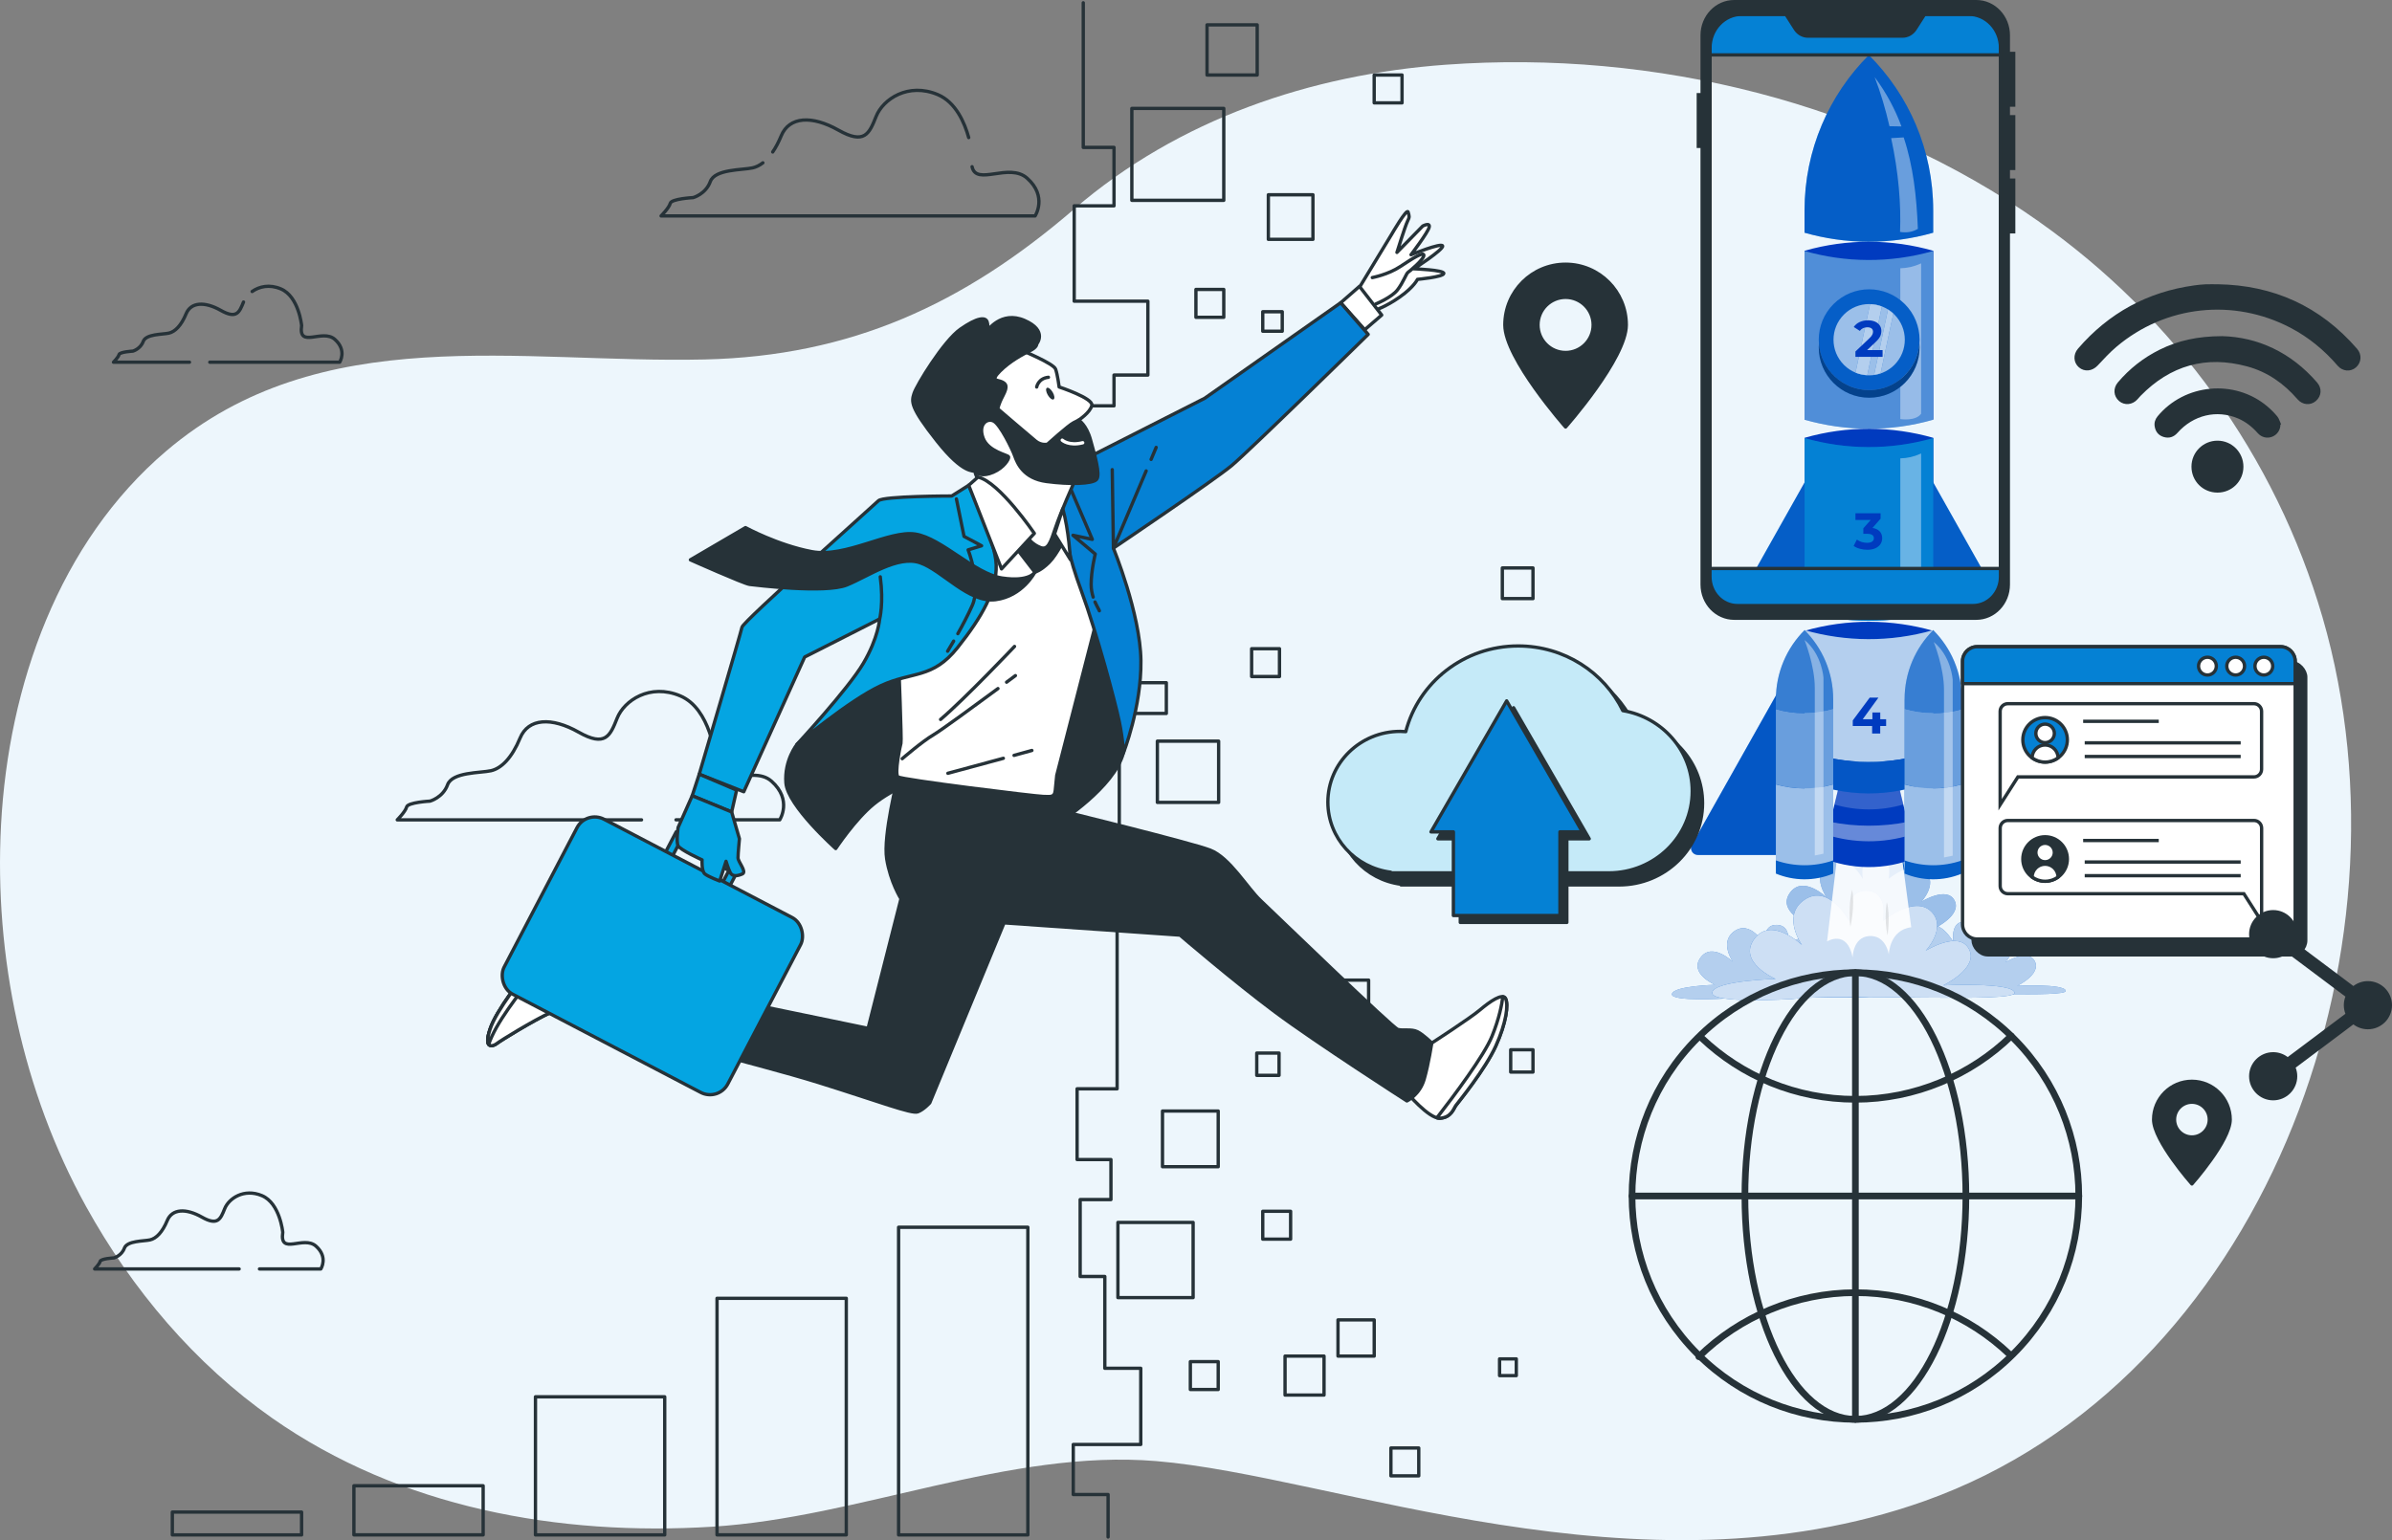 <svg xmlns="http://www.w3.org/2000/svg" id="Layer_2" data-name="Layer 2" viewBox="0 0 717.87 462.34"><rect x="0" y="0" width="717.87" height="462.34" fill="#808080" stroke="none"/><defs><style>      .cls-1, .cls-2, .cls-3, .cls-4, .cls-5, .cls-6, .cls-7, .cls-8, .cls-9, .cls-10, .cls-11, .cls-12, .cls-13, .cls-14, .cls-15, .cls-16 {        stroke-width: 0px;      }      .cls-1, .cls-17, .cls-18 {        fill: #263238;      }      .cls-19, .cls-6 {        opacity: .7;      }      .cls-2 {        fill: #04a5e2;        opacity: .5;      }      .cls-3 {        opacity: .8;      }      .cls-3, .cls-4, .cls-5, .cls-20, .cls-6, .cls-10, .cls-11, .cls-12, .cls-14 {        fill: #fff;      }      .cls-4 {        opacity: .6;      }      .cls-17, .cls-20, .cls-21, .cls-22, .cls-23, .cls-18, .cls-24, .cls-25, .cls-26 {        stroke: #263238;      }      .cls-17, .cls-21 {        stroke-miterlimit: 10;      }      .cls-5, .cls-27, .cls-16 {        opacity: .3;      }      .cls-20, .cls-22, .cls-23, .cls-18, .cls-24, .cls-25, .cls-28, .cls-26 {        stroke-linecap: round;        stroke-linejoin: round;      }      .cls-21, .cls-23, .cls-24, .cls-28 {        fill: none;      }      .cls-29, .cls-8, .cls-11 {        opacity: .2;      }      .cls-22 {        fill: #c5eaf8;      }      .cls-7 {        fill: #edf6fc;      }      .cls-24 {        stroke-width: 2px;      }      .cls-25 {        fill: #0581d4;      }      .cls-28 {        stroke: #fff;      }      .cls-8, .cls-13 {        fill: #003bbf;      }      .cls-26 {        fill: #04a5e2;      }      .cls-9 {        fill: #055ec7;      }      .cls-10 {        opacity: .4;      }      .cls-12 {        opacity: .9;      }      .cls-15 {        opacity: .1;      }      .cls-15, .cls-16 {        fill: #000;      }    </style></defs><g id="Background_Simple" data-name="Background Simple"><path class="cls-7" d="M612.04,66.61c-50.49-35.62-115.11-51.77-178.19-47.18-40.32,2.93-80.12,16.3-111.46,43.31-33.16,28.57-67.03,44.17-110.9,45.17-55.39,1.27-115.28-11.95-161.62,27.5C17.74,162.76,2.53,205.64.31,247.68c-2.09,39.44,6.5,80.13,25.51,114.49,13.84,25.01,32.7,47.29,55.83,63.52,38.56,27.06,86.26,35.48,132.11,32.63,44.16-2.75,89.01-23.36,133.25-19.7,53.63,4.44,144.74,42.48,230.51,12.01,100.94-35.87,148.96-163.83,119.51-265.27-14.09-48.55-44.62-90.26-85-118.74Z"></path><g><g><path class="cls-9" d="M551.5,254.18l-3.18,26.67s6.02-3.83,7.68,4.66c0,0,.06-6.03,4.88-6.49,5.17-.5,5.97,5.41,5.97,5.41,0,0,.19-7.41,6.74-8.28l-2.92-21.97h-19.17Z"></path><g><g><g><path class="cls-9" d="M518.03,299.74s-16.8,1.06-16.26-1.36,12.93-2.74,12.93-2.74c0,0-7.79-3.35-4.39-8.11,3.48-4.87,9.76,1.2,9.76,1.2,0,0-4.01-5.64.09-8.93,5.18-4.16,9.58,4.07,9.58,4.07,0,0-1.17-6.34,3.5-6.22,4.67.12,3.33,6.16,3.33,6.16,0,0,6.52-5.39,9.92-1.85,3.16,3.29-1.18,7.93-1.18,7.93,0,0,6.79-4.26,8.83-.32,2.02,3.91-5.27,7.38-5.27,7.38,0,0,14.11-.7,14.56,1.49.46,2.18-34.55.07-45.42,1.3Z"></path><path class="cls-6" d="M518.03,299.74s-16.8,1.06-16.26-1.36,12.93-2.74,12.93-2.74c0,0-7.79-3.35-4.39-8.11,3.48-4.87,9.76,1.2,9.76,1.2,0,0-4.01-5.64.09-8.93,5.18-4.16,9.58,4.07,9.58,4.07,0,0-1.17-6.34,3.5-6.22,4.67.12,3.33,6.16,3.33,6.16,0,0,6.52-5.39,9.92-1.85,3.16,3.29-1.18,7.93-1.18,7.93,0,0,6.79-4.26,8.83-.32,2.02,3.91-5.27,7.38-5.27,7.38,0,0,14.11-.7,14.56,1.49.46,2.18-34.55.07-45.42,1.3Z"></path></g><g><path class="cls-9" d="M574.56,298.73s-16.8,1.06-16.26-1.36c.54-2.42,12.93-2.74,12.93-2.74,0,0-7.79-3.35-4.39-8.11,3.48-4.87,9.76,1.2,9.76,1.2,0,0-4.01-5.64.09-8.93,5.18-4.16,9.58,4.07,9.58,4.07,0,0-1.17-6.34,3.5-6.22s3.33,6.16,3.33,6.16c0,0,6.52-5.39,9.92-1.85,3.16,3.29-1.18,7.93-1.18,7.93,0,0,6.79-4.26,8.83-.32,2.02,3.91-5.27,7.38-5.27,7.38,0,0,14.11-.7,14.56,1.49.46,2.18-34.55.07-45.42,1.3Z"></path><path class="cls-6" d="M574.56,298.73s-16.8,1.06-16.26-1.36c.54-2.42,12.93-2.74,12.93-2.74,0,0-7.79-3.35-4.39-8.11,3.48-4.87,9.76,1.2,9.76,1.2,0,0-4.01-5.64.09-8.93,5.18-4.16,9.58,4.07,9.58,4.07,0,0-1.17-6.34,3.5-6.22s3.33,6.16,3.33,6.16c0,0,6.52-5.39,9.92-1.85,3.16,3.29-1.18,7.93-1.18,7.93,0,0,6.79-4.26,8.83-.32,2.02,3.91-5.27,7.38-5.27,7.38,0,0,14.11-.7,14.56,1.49.46,2.18-34.55.07-45.42,1.3Z"></path></g><g><path class="cls-9" d="M542.12,277.18s-8.78-3.77-4.95-9.14c3.92-5.49,11.01,1.35,11.01,1.35,0,0-4.52-6.36.1-10.06,5.84-4.69,10.8,4.58,10.8,4.58,0,0-1.32-7.14,3.95-7.01,5.26.13,3.76,6.94,3.76,6.94,0,0,7.35-6.08,11.18-2.08,3.56,3.71-1.33,8.93-1.33,8.93,0,0,7.65-4.8,9.95-.36,2.28,4.41-5.94,8.32-5.94,8.32l-38.53-1.48Z"></path><path class="cls-4" d="M542.12,277.18s-8.78-3.77-4.95-9.14c3.92-5.49,11.01,1.35,11.01,1.35,0,0-4.52-6.36.1-10.06,5.84-4.69,10.8,4.58,10.8,4.58,0,0-1.32-7.14,3.95-7.01,5.26.13,3.76,6.94,3.76,6.94,0,0,7.35-6.08,11.18-2.08,3.56,3.71-1.33,8.93-1.33,8.93,0,0,7.65-4.8,9.95-.36,2.28,4.41-5.94,8.32-5.94,8.32l-38.53-1.48Z"></path></g><path class="cls-9" d="M537.79,299.91s-24.71,1.55-23.92-2c.8-3.56,19.02-4.03,19.02-4.03,0,0-11.46-4.93-6.46-11.93,5.12-7.16,14.37,1.76,14.37,1.76,0,0-5.9-8.3.13-13.13,7.62-6.12,14.1,5.98,14.1,5.98,0,0-1.72-9.32,5.15-9.15,6.87.18,4.9,9.06,4.9,9.06,0,0,9.6-7.93,14.6-2.72,4.65,4.85-1.74,11.66-1.74,11.66,0,0,9.99-6.27,12.99-.46,2.98,5.76-7.75,10.86-7.75,10.86,0,0,20.75-1.02,21.43,2.19.67,3.21-50.83.1-66.82,1.91Z"></path><path class="cls-3" d="M537.79,299.91s-24.71,1.55-23.92-2c.8-3.56,19.02-4.03,19.02-4.03,0,0-11.46-4.93-6.46-11.93,5.12-7.16,14.37,1.76,14.37,1.76,0,0-5.9-8.3.13-13.13,7.62-6.12,14.1,5.98,14.1,5.98,0,0-1.72-9.32,5.15-9.15,6.87.18,4.9,9.06,4.9,9.06,0,0,9.6-7.93,14.6-2.72,4.65,4.85-1.74,11.66-1.74,11.66,0,0,9.99-6.27,12.99-.46,2.98,5.76-7.75,10.86-7.75,10.86,0,0,20.75-1.02,21.43,2.19.67,3.21-50.83.1-66.82,1.91Z"></path></g><path class="cls-12" d="M551.5,256.01l-3.18,26.61s6.02-3.73,7.68,4.8c0,0,.06-6.03,4.88-6.41,5.17-.41,5.97,5.52,5.97,5.52,0,0,.19-7.41,6.74-8.16l-2.92-22.02-19.17-.33Z"></path><path class="cls-15" d="M555.85,267.11s-1.35,5.17-.52,11.11c0,0,1.46-6.42.52-11.11Z"></path><path class="cls-15" d="M566.26,270.83s-.9,4.73.21,10.02c0,0,.91-5.86-.21-10.02Z"></path></g></g><g><g><g><path class="cls-9" d="M541.56,63.17v6.69c12.32,3.51,25.66,3.71,38.62,0v-6.7c0-18.21-7.38-34.69-19.31-46.62-11.93,11.93-19.31,28.42-19.31,46.62Z"></path><g class="cls-27"><path class="cls-9" d="M541.56,63.17v6.69c12.32,3.51,25.66,3.71,38.62,0v-6.7c0-18.21-7.38-34.69-19.31-46.62-11.93,11.93-19.31,28.42-19.31,46.62Z"></path></g><path class="cls-9" d="M562.61,50.58v10.78h-2.49v-8.78h-2.16v-2h4.65Z"></path></g><g><g><path class="cls-13" d="M580.19,125.93v-50.65c-12.32-3.51-25.66-3.71-38.62,0v50.65c12.96-3.7,26.3-3.51,38.62,0Z"></path><path class="cls-9" d="M541.56,75.35v50.65c12.32,3.51,25.66,3.71,38.62,0v-50.65c-12.96,3.7-26.3,3.51-38.62,0Z"></path><path class="cls-5" d="M541.56,75.35v50.65c12.32,3.51,25.66,3.71,38.62,0v-50.65c-12.96,3.7-26.3,3.51-38.62,0Z"></path><path class="cls-10" d="M570.31,80.52v45.29s4.61.73,6.24-1.62v-45.14l-.28.13c-1.87.85-3.9,1.31-5.96,1.35h0Z"></path><g><circle class="cls-9" cx="560.96" cy="101.98" r="15.13" transform="translate(92.19 426.53) rotate(-45)"></circle><g><path class="cls-9" d="M560.96,117.11c-7.97,0-14.48-6.17-15.07-13.99-.03.38-.06.76-.06,1.14,0,8.35,6.77,15.13,15.13,15.13s15.13-6.77,15.13-15.13c0-.39-.03-.76-.06-1.14-.59,7.82-7.1,13.99-15.07,13.99Z"></path><path class="cls-16" d="M560.96,117.11c-7.97,0-14.48-6.17-15.07-13.99-.03.38-.06.76-.06,1.14,0,8.35,6.77,15.13,15.13,15.13s15.13-6.77,15.13-15.13c0-.39-.03-.76-.06-1.14-.59,7.82-7.1,13.99-15.07,13.99Z"></path></g><circle class="cls-4" cx="560.96" cy="101.98" r="10.7" transform="translate(92.19 426.53) rotate(-45)"></circle><g><g><path class="cls-9" d="M560.4,112.62l4.38-20.6c-1.11-.43-2.3-.68-3.55-.71l-4.37,20.55c1.1.46,2.3.7,3.54.76Z"></path><path class="cls-9" d="M564.39,112.07l3.81-17.92c-.49-.45-1.02-.86-1.59-1.22l-4.17,19.6c.67-.09,1.32-.25,1.95-.46Z"></path></g><g class="cls-19"><path class="cls-14" d="M560.4,112.62l4.38-20.6c-1.11-.43-2.3-.68-3.55-.71l-4.37,20.55c1.1.46,2.3.7,3.54.76Z"></path><path class="cls-14" d="M564.39,112.07l3.81-17.92c-.49-.45-1.02-.86-1.59-1.22l-4.17,19.6c.67-.09,1.32-.25,1.95-.46Z"></path></g></g></g></g><path class="cls-13" d="M564.99,105.1v2.03h-8.15v-1.62l4.16-3.93c.44-.42.74-.78.89-1.09.15-.3.23-.6.23-.9,0-.43-.15-.76-.44-.99-.29-.23-.72-.35-1.29-.35-.47,0-.9.09-1.28.27-.38.18-.7.45-.95.81l-1.82-1.17c.42-.63,1-1.12,1.74-1.47.74-.35,1.59-.53,2.54-.53.8,0,1.5.13,2.1.39.6.26,1.07.63,1.4,1.11.33.48.5,1.04.5,1.69,0,.58-.12,1.13-.37,1.65-.25.51-.72,1.1-1.43,1.76l-2.48,2.34h4.64Z"></path></g><g><g><path class="cls-13" d="M580.19,182.08v-50.65c-12.32-3.51-25.66-3.71-38.62,0v50.65c12.96-3.7,26.3-3.51,38.62,0Z"></path><path class="cls-9" d="M576.32,137.94h-30.88l-23.28,41.38c-.57,1.01.16,2.25,1.31,2.25h74.83c1.15,0,1.88-1.24,1.31-2.25l-23.28-41.38Z"></path><path class="cls-9" d="M580.19,131.51c-12.96,3.7-26.3,3.51-38.62,0v52.16c12.32,3.51,25.66,3.71,38.62,0v-52.16h0Z"></path><path class="cls-2" d="M580.19,131.51c-12.96,3.7-26.3,3.51-38.62,0v52.16c12.32,3.51,25.66,3.71,38.62,0v-52.16h0Z"></path><path class="cls-10" d="M570.31,137.59v45.29s4.61.73,6.24-1.62v-45.14l-.28.13c-1.87.85-3.9,1.31-5.96,1.35h0Z"></path></g><path class="cls-13" d="M564.12,159.52c.5.55.75,1.23.75,2.04,0,.63-.16,1.2-.49,1.73s-.83.95-1.5,1.27c-.67.32-1.5.48-2.47.48-.76,0-1.51-.1-2.24-.3-.73-.2-1.36-.49-1.87-.85l.97-1.91c.41.31.89.55,1.42.72.54.17,1.09.25,1.66.25.63,0,1.12-.12,1.48-.36.36-.24.54-.58.54-1.02,0-.88-.67-1.32-2.02-1.32h-1.14v-1.65l2.22-2.51h-4.59v-2h7.55v1.62l-2.43,2.77c.94.15,1.67.51,2.17,1.05Z"></path></g><g><g><g><path class="cls-9" d="M541.56,196.84h-1.87l-31.93,56.75c-.78,1.38.22,3.08,1.8,3.08h32v-59.84Z"></path><path class="cls-9" d="M613.99,253.59l-31.93-56.75h-1.87v59.84h32c1.58,0,2.58-1.7,1.8-3.08Z"></path></g><g class="cls-29"><path class="cls-13" d="M541.56,196.84h-1.87l-31.93,56.75c-.78,1.38.22,3.08,1.8,3.08h32v-59.84Z"></path><path class="cls-13" d="M613.99,253.59l-31.93-56.75h-1.87v59.84h32c1.58,0,2.58-1.7,1.8-3.08Z"></path></g><path class="cls-13" d="M580.19,231.22v-41.85c-12.32-3.51-25.66-3.71-38.62,0v41.85c12.96-3.7,26.3-3.51,38.62,0Z"></path><g><path class="cls-13" d="M575.09,257.46l-5.07-20.82h-18.29l-5.07,20.82c8.78,3.64,18.96,3.93,28.44,0Z"></path><path class="cls-11" d="M551.73,236.63s-.76,3.13-1.19,4.88c6.58,1.91,13.73,2.02,20.66,0l-1.19-4.88h-18.29Z"></path><path class="cls-10" d="M549.27,246.74c-.32,1.32-.65,2.65-.95,3.91,7.97,2.47,16.7,2.61,25.12,0l-.95-3.91c-7.81,1.54-15.67,1.49-23.21,0Z"></path></g><path class="cls-9" d="M580.19,189.17c-12.96,3.7-26.3,3.51-38.62,0v36.3c12.15,4.2,25.69,4.48,38.62,0v-36.3h0Z"></path><path class="cls-6" d="M580.19,189.17c-12.96,3.7-26.3,3.51-38.62,0v36.3c12.15,4.2,25.69,4.48,38.62,0v-36.3h0Z"></path><path class="cls-9" d="M541.56,225.46h0v8.87c11.93,4.94,25.75,5.33,38.62,0v-8.86c-12.93,4.48-26.48,4.2-38.62,0Z"></path><path class="cls-8" d="M541.56,225.46h0v8.87c11.93,4.94,25.75,5.33,38.62,0v-8.86c-12.93,4.48-26.48,4.2-38.62,0Z"></path><g><path class="cls-9" d="M532.96,209.93v2.98c5.49,1.57,11.43,1.65,17.21,0v-2.98c0-8.11-3.29-15.45-8.6-20.77-5.32,5.32-8.6,12.66-8.6,20.77Z"></path><path class="cls-11" d="M532.96,209.93v2.98c5.49,1.57,11.43,1.65,17.21,0v-2.98c0-8.11-3.29-15.45-8.6-20.77-5.32,5.32-8.6,12.66-8.6,20.77Z"></path><path class="cls-9" d="M532.96,212.91v22.56c5.49,1.57,11.43,1.65,17.21,0v-22.56c-5.78,1.65-11.72,1.56-17.21,0Z"></path><path class="cls-10" d="M532.96,212.91v22.56c5.49,1.57,11.43,1.65,17.21,0v-22.56c-5.78,1.65-11.72,1.56-17.21,0Z"></path><path class="cls-9" d="M550.17,235.48c-5.78,1.65-11.72,1.56-17.21,0v23.23c5.49,1.57,11.43,1.65,17.21,0v-23.23h0Z"></path><path class="cls-4" d="M550.17,235.48c-5.78,1.65-11.72,1.56-17.21,0v23.23c5.49,1.57,11.43,1.65,17.21,0v-23.23h0Z"></path><path class="cls-9" d="M532.96,258.3h0v3.95c5.32,2.2,11.47,2.38,17.21,0v-3.95c-5.76,1.99-11.79,1.87-17.21,0Z"></path></g><path class="cls-10" d="M541.56,192.13s3.08,7.65,3.08,14.31v50.37l2.61-.53v-52.81s-.4-6.99-5.69-11.34Z"></path><g><path class="cls-9" d="M571.58,209.93v2.98c5.49,1.57,11.43,1.65,17.21,0v-2.98c0-8.11-3.29-15.45-8.6-20.77-5.32,5.32-8.6,12.66-8.6,20.77Z"></path><path class="cls-11" d="M571.58,209.93v2.98c5.49,1.57,11.43,1.65,17.21,0v-2.98c0-8.11-3.29-15.45-8.6-20.77-5.32,5.32-8.6,12.66-8.6,20.77Z"></path><path class="cls-9" d="M571.58,212.91v22.56c5.49,1.57,11.43,1.65,17.21,0v-22.56c-5.78,1.65-11.72,1.56-17.21,0Z"></path><path class="cls-10" d="M571.58,212.91v22.56c5.49,1.57,11.43,1.65,17.21,0v-22.56c-5.78,1.65-11.72,1.56-17.21,0Z"></path><path class="cls-9" d="M588.79,235.48c-5.78,1.65-11.72,1.56-17.21,0v23.23c5.49,1.57,11.43,1.65,17.21,0v-23.23h0Z"></path><path class="cls-4" d="M588.79,235.48c-5.78,1.65-11.72,1.56-17.21,0v23.23c5.49,1.57,11.43,1.65,17.21,0v-23.23h0Z"></path><path class="cls-9" d="M571.58,258.3h0v3.95c5.32,2.2,11.47,2.38,17.21,0v-3.95c-5.76,1.99-11.79,1.87-17.21,0Z"></path></g><path class="cls-10" d="M580.34,192.73s3.08,7.65,3.08,14.31v50.37l2.61-.53v-52.81s-.4-6.99-5.69-11.34Z"></path></g><path class="cls-13" d="M566.04,217.95h-1.76v2.26h-2.43v-2.26h-5.81v-1.68l5.08-6.84h2.62l-4.71,6.48h2.9v-2.02h2.36v2.02h1.76v2.03Z"></path></g></g><path class="cls-10" d="M571.32,41.25c2.85,8.55,3.87,17.67,4.26,27.45q-2.35,1.42-5.35.92c.33-8.12-.43-17.83-2.67-28.15l3.76-.22Z"></path><path class="cls-10" d="M567.05,37.88c-1.17-5.09-2.65-10.1-4.44-14.73,3.55,4.75,6.14,9.67,8.04,14.8l-3.6-.06Z"></path></g></g></g><g id="Chart"><g><rect class="cls-23" x="269.68" y="368.42" width="38.79" height="92.36"></rect><rect class="cls-23" x="215.19" y="389.75" width="38.79" height="71.02"></rect><rect class="cls-23" x="160.7" y="419.32" width="38.79" height="41.46"></rect><rect class="cls-23" x="106.21" y="446.03" width="38.79" height="14.74"></rect><rect class="cls-23" x="51.72" y="453.93" width="38.79" height="6.85"></rect></g></g><g id="Chat"><g><rect class="cls-18" x="592.16" y="198.89" width="99.82" height="87.75" rx="4.37" ry="4.37"></rect><path class="cls-20" d="M593.36,194.14h91.08c2.41,0,4.37,1.96,4.37,4.37v79.01c0,2.41-1.96,4.37-4.37,4.37h-91.08c-2.41,0-4.37-1.96-4.37-4.37v-79.01c0-2.41,1.96-4.37,4.37-4.37Z"></path><path class="cls-25" d="M688.81,205.23v-6.72c0-2.41-1.96-4.37-4.37-4.37h-91.08c-2.41,0-4.37,1.96-4.37,4.37v6.72h99.82Z"></path><g><circle class="cls-20" cx="662.48" cy="199.97" r="2.67"></circle><path class="cls-20" d="M673.62,199.97c0-1.48-1.2-2.67-2.67-2.67s-2.67,1.2-2.67,2.67,1.2,2.67,2.67,2.67,2.67-1.2,2.67-2.67Z"></path><circle class="cls-20" cx="679.41" cy="199.97" r="2.67"></circle></g><path class="cls-21" d="M676.45,211.25h-73.89c-1.26,0-2.29,1.02-2.29,2.29v28.04l5.33-8.35h70.84c1.26,0,2.29-1.02,2.29-2.29v-17.4c0-1.26-1.02-2.29-2.29-2.29Z"></path><path class="cls-21" d="M602.56,246.31h73.89c1.26,0,2.29,1.02,2.29,2.29v28.04l-5.33-8.35h-70.84c-1.26,0-2.29-1.02-2.29-2.29v-17.4c0-1.26,1.02-2.29,2.29-2.29Z"></path><g><g><circle class="cls-25" cx="613.76" cy="222.1" r="6.68"></circle><circle class="cls-20" cx="613.76" cy="220.16" r="2.78"></circle><path class="cls-20" d="M613.76,228.78c1.46,0,2.8-.47,3.9-1.27-.03-2.13-1.76-3.86-3.9-3.86s-3.88,1.72-3.9,3.86c1.1.79,2.44,1.27,3.9,1.27Z"></path></g><g><line class="cls-21" x1="625.18" y1="216.54" x2="647.87" y2="216.54"></line><line class="cls-21" x1="625.65" y1="223" x2="672.46" y2="223"></line><line class="cls-21" x1="625.65" y1="227.1" x2="672.46" y2="227.1"></line></g></g><g><g><circle class="cls-18" cx="613.76" cy="257.88" r="6.68"></circle><circle class="cls-20" cx="613.76" cy="255.93" r="2.78"></circle><path class="cls-20" d="M613.76,264.56c1.46,0,2.8-.47,3.9-1.27-.03-2.13-1.76-3.86-3.9-3.86s-3.88,1.72-3.9,3.86c1.1.79,2.44,1.27,3.9,1.27Z"></path></g><g><line class="cls-21" x1="625.18" y1="252.32" x2="647.87" y2="252.32"></line><line class="cls-21" x1="625.65" y1="258.78" x2="672.46" y2="258.78"></line><line class="cls-21" x1="625.65" y1="262.88" x2="672.46" y2="262.88"></line></g></g></g></g><g id="Wifi"><g><path class="cls-1" d="M665.52,85.33c16.8.26,30.83,6.63,41.87,19.38,1.51,1.74,1.32,4.16-.36,5.6-1.6,1.38-3.99,1.2-5.46-.51-4.01-4.66-8.67-8.52-14.12-11.38-17.1-8.97-37.55-6.77-52.28,5.69-2.03,1.72-3.84,3.71-5.67,5.65-1.59,1.68-3.92,1.95-5.6.51-1.65-1.43-1.78-3.85-.27-5.6,9.25-10.73,20.9-17.07,34.93-19,1.1-.15,2.21-.27,3.32-.32,1.21-.05,2.43-.01,3.65-.01Z"></path><path class="cls-1" d="M666.91,100.91c10.62.28,20.61,4.81,28.46,13.89,1.55,1.79,1.37,4.1-.35,5.58-1.64,1.41-4.01,1.22-5.52-.53-4.1-4.75-9.07-8.23-15.13-9.86-12.35-3.33-23.02-.29-31.96,8.85-.33.34-.64.7-.96,1.06-1.48,1.66-3.86,1.88-5.47.51-1.7-1.45-1.88-3.84-.39-5.6,3.5-4.13,7.67-7.41,12.52-9.82,5.5-2.73,11.32-4.05,18.8-4.08Z"></path><path class="cls-1" d="M684.38,127.48c0,1.62-.98,3.05-2.48,3.63-1.51.59-3.19.2-4.33-1.09-1.67-1.89-3.6-3.42-5.93-4.41-6.38-2.7-13.41-1.02-18.15,4.33-1.12,1.27-2.53,1.73-4.15,1.24-1.56-.47-2.46-1.6-2.7-3.21-.17-1.13.17-2.14.9-3.02,8.12-9.79,23.06-11.18,32.83-3.02,1.11.93,2.15,1.97,3.07,3.08.54.66.77,1.56,1.14,2.36-.07.03-.14.06-.2.09Z"></path><path class="cls-1" d="M665.5,147.88c-4.36,0-7.82-3.45-7.81-7.81,0-4.28,3.48-7.77,7.78-7.78,4.32-.02,7.82,3.49,7.81,7.83-.01,4.31-3.46,7.76-7.77,7.76Z"></path></g></g><g id="Internet"><g><circle class="cls-24" cx="556.83" cy="359.04" r="67.04" transform="translate(-90.79 498.9) rotate(-45)"></circle><ellipse class="cls-24" cx="556.83" cy="359.04" rx="33.16" ry="67.04"></ellipse><path class="cls-24" d="M510.7,311.62c12.02,11.4,28.26,18.39,46.13,18.39s34.69-7.24,46.77-19.01"></path><path class="cls-24" d="M603.16,406.64c-12.04-11.51-28.35-18.58-46.32-18.58s-34.9,7.34-47,19.23"></path><line class="cls-24" x1="489.79" y1="359.04" x2="623.88" y2="359.04"></line><line class="cls-24" x1="556.83" y1="292" x2="556.83" y2="426.08"></line></g></g><g id="Share"><path class="cls-1" d="M710.64,294.53c-1.64,0-3.15.55-4.36,1.47l-17.32-12.99c.31-.8.48-1.67.48-2.58,0-3.99-3.24-7.23-7.23-7.23s-7.23,3.24-7.23,7.23,3.24,7.23,7.23,7.23c1.64,0,3.15-.55,4.36-1.47l17.32,12.99c-.31.8-.48,1.67-.48,2.58s.17,1.78.48,2.58l-17.32,12.99c-1.21-.92-2.72-1.47-4.36-1.47-3.99,0-7.23,3.24-7.23,7.23s3.24,7.23,7.23,7.23,7.23-3.24,7.23-7.23c0-.91-.18-1.78-.48-2.58l17.32-12.99c1.21.92,2.72,1.47,4.36,1.47,3.99,0,7.23-3.24,7.23-7.23s-3.24-7.23-7.23-7.23Z"></path></g><g id="Ubication"><path class="cls-18" d="M469.85,79.32c-10.06,0-18.22,8.16-18.22,18.22s18.22,30.64,18.22,30.64c0,0,18.22-20.58,18.22-30.64s-8.16-18.22-18.22-18.22ZM469.85,105.82c-4.57,0-8.28-3.71-8.28-8.28s3.71-8.28,8.28-8.28,8.28,3.71,8.28,8.28-3.71,8.28-8.28,8.28Z"></path><path class="cls-18" d="M657.82,324.61c-6.34,0-11.49,5.14-11.49,11.49s11.49,19.32,11.49,19.32c0,0,11.49-12.98,11.49-19.32s-5.14-11.49-11.49-11.49ZM657.82,341.32c-2.88,0-5.22-2.34-5.22-5.22s2.34-5.22,5.22-5.22,5.22,2.34,5.22,5.22-2.34,5.22-5.22,5.22Z"></path></g><g id="Device"><g><path class="cls-21" d="M600.38,12.94v160.2c0,4.78-3.69,8.66-8.25,8.66h-70.7c-4.55,0-8.25-3.88-8.25-8.66V12.94c0-4.79,3.69-8.66,8.25-8.66h70.7c4.55,0,8.25,3.87,8.25,8.66Z"></path><path class="cls-25" d="M600.38,16.48v-3.54c0-4.79-3.69-8.66-8.25-8.66h-70.7c-4.55,0-8.25,3.87-8.25,8.66v3.54h87.19Z"></path><path class="cls-17" d="M602.72,10.59v5.45h1.61v15.5h-1.61v3.52h1.61v15.5h-1.61v3.52h1.61v15.5h-1.61v105.91c0,5.57-4.3,10.09-9.61,10.09h-72.66c-5.31,0-9.61-4.52-9.61-10.09V43.93h-1.15v-15.5h1.15V10.59c0-5.57,4.3-10.09,9.61-10.09h72.66c5.31,0,9.61,4.52,9.61,10.09ZM577.6,4.28l-2.84,4.43c-.85,1.33-2.28,2.13-3.8,2.13h-28.35c-1.53,0-2.95-.8-3.8-2.13l-2.84-4.43h-13.17c-5.31,0-9.61,4.52-9.61,10.09v157.34c0,5.57,4.3,10.09,9.61,10.09h67.97c5.31,0,9.61-4.52,9.61-10.09V14.37c0-5.57-4.3-10.09-9.61-10.09h-13.17Z"></path><path class="cls-25" d="M513.18,170.66v2.48c0,4.78,3.69,8.66,8.25,8.66h70.7c4.55,0,8.25-3.88,8.25-8.66v-2.48h-87.19Z"></path></g></g><g id="Cloud_2" data-name="Cloud 2"><g><path class="cls-18" d="M490.13,216.93c-5.6-11.47-17.55-19.4-31.41-19.4-16.27,0-29.93,10.94-33.73,25.72-.56-.04-1.12-.08-1.68-.08-11.98,0-21.7,9.51-21.7,21.24,0,10.79,8.22,19.67,18.86,21.04v.2h65.43c13.84,0,25.06-10.98,25.06-24.53,0-12.14-9.01-22.21-20.83-24.18Z"></path><path class="cls-22" d="M487.03,213.32c-5.6-11.47-17.55-19.4-31.41-19.4-16.27,0-29.93,10.94-33.73,25.72-.56-.04-1.12-.08-1.68-.08-11.98,0-21.7,9.51-21.7,21.24,0,10.79,8.22,19.67,18.86,21.04v.2h65.43c13.84,0,25.06-10.98,25.06-24.53,0-12.14-9.01-22.21-20.83-24.18Z"></path><polygon class="cls-18" points="476.94 251.8 454.24 212.47 431.53 251.8 438.25 251.8 438.25 276.91 470.23 276.91 470.23 251.8 476.94 251.8"></polygon><polygon class="cls-25" points="474.88 249.73 452.17 210.4 429.46 249.73 436.18 249.73 436.18 274.84 468.16 274.84 468.16 249.73 474.88 249.73"></polygon></g></g><g id="Clouds_1" data-name="Clouds 1"><g><g><path class="cls-23" d="M228.95,48.88c-1.01.78-2.05,1.28-3.08,1.51-3.09.69-11.33.34-12.7,4.12-1.37,3.78-5.15,4.81-5.15,4.81,0,0-6.52.34-6.87,1.72-.34,1.37-2.75,3.78-2.75,3.78h112.25s3.78-5.84-2.4-11.33c-5.41-4.81-15.28,2.48-16.52-3.44"></path><path class="cls-23" d="M290.72,41.3c-1.25-4.51-3.89-10.61-9.24-12.88-8.93-3.78-16.48,1.37-18.54,6.52-2.06,5.15-3.43,8.58-11.33,4.12-7.9-4.46-14.76-4.12-17.16,1.72-.78,1.9-1.64,3.51-2.55,4.84"></path></g><path class="cls-23" d="M62.96,108.73h38.98s2.28-3.53-1.45-6.85c-3.74-3.32-11,2.91-9.97-4.15,0,0-.83-8.72-6.23-11-3.42-1.45-6.5-.73-8.62.78"></path><path class="cls-23" d="M73.08,90.67c-1.25,3.11-2.08,5.19-6.85,2.49-4.78-2.7-8.93-2.49-10.38,1.04-1.45,3.53-3.32,5.4-5.19,5.81-1.87.42-6.85.21-7.68,2.49-.83,2.28-3.11,2.91-3.11,2.91,0,0-3.94.21-4.15,1.04-.21.83-1.66,2.28-1.66,2.28h22.8"></path><path class="cls-23" d="M77.87,380.94h18.41s2.28-3.53-1.45-6.85c-3.74-3.32-11,2.91-9.97-4.15,0,0-.83-8.72-6.23-11-5.4-2.28-9.97.83-11.21,3.94-1.25,3.11-2.08,5.19-6.85,2.49-4.78-2.7-8.93-2.49-10.38,1.04-1.45,3.53-3.32,5.4-5.19,5.81-1.87.42-6.85.21-7.68,2.49-.83,2.28-3.11,2.91-3.11,2.91,0,0-3.95.21-4.15,1.04-.21.83-1.66,2.28-1.66,2.28h43.37"></path><path class="cls-23" d="M202.88,246.11h31.13s3.86-5.97-2.46-11.58c-6.32-5.62-18.6,4.91-16.85-7.02,0,0-1.4-14.74-10.53-18.6-9.13-3.86-16.85,1.4-18.95,6.67s-3.51,8.78-11.58,4.21c-8.07-4.56-15.09-4.21-17.55,1.76-2.46,5.97-5.62,9.13-8.78,9.83-3.16.7-11.58.35-12.99,4.21-1.4,3.86-5.27,4.91-5.27,4.91,0,0-6.67.35-7.02,1.76-.35,1.4-2.81,3.86-2.81,3.86h73.31"></path></g></g><g id="Squares"><g><g><rect class="cls-23" x="339.68" y="32.55" width="27.59" height="27.59"></rect><rect class="cls-23" x="380.65" y="58.47" width="13.38" height="13.38"></rect><rect class="cls-23" x="358.91" y="86.89" width="8.36" height="8.36"></rect><rect class="cls-23" x="378.97" y="93.58" width="5.85" height="5.85"></rect><rect class="cls-23" x="377.17" y="316.13" width="6.69" height="6.69"></rect><rect class="cls-23" x="450.87" y="170.5" width="9.2" height="9.2"></rect><rect class="cls-23" x="375.63" y="194.74" width="8.36" height="8.36"></rect><rect class="cls-23" x="347.34" y="222.49" width="18.39" height="18.39"></rect><rect class="cls-23" x="403.22" y="294.23" width="7.52" height="7.52"></rect><rect class="cls-23" x="335.5" y="366.97" width="22.57" height="22.57"></rect><rect class="cls-23" x="385.66" y="407.1" width="11.7" height="11.7"></rect><rect class="cls-23" x="348.88" y="333.53" width="16.72" height="16.72"></rect><rect class="cls-23" x="378.97" y="363.63" width="8.36" height="8.36"></rect><rect class="cls-23" x="357.24" y="408.77" width="8.36" height="8.36"></rect><rect class="cls-23" x="401.55" y="396.23" width="10.87" height="10.87"></rect><rect class="cls-23" x="450.04" y="407.94" width="5.02" height="5.02"></rect><rect class="cls-23" x="417.43" y="434.69" width="8.36" height="8.36"></rect><rect class="cls-23" x="453.38" y="315.14" width="6.69" height="6.69"></rect><rect class="cls-23" x="412.41" y="22.52" width="8.36" height="8.36"></rect><rect class="cls-23" x="362.25" y="7.47" width="15.05" height="15.05"></rect></g><polyline class="cls-23" points="325.1 .84 325.1 44.25 334.33 44.25 334.33 61.79 322.38 61.79 322.38 90.42 344.49 90.42 344.49 112.59 334.33 112.59 334.33 121.83 323.7 121.83 323.7 204.95 350.03 204.95 350.03 214.18 335.91 214.18 335.91 252.05 324.17 252.05 324.17 267.75 335.26 267.75 335.26 326.86 323.25 326.86 323.25 348.1 333.41 348.1 333.41 360.11 324.17 360.11 324.17 383.2 331.57 383.2 331.57 410.76 342.36 410.76 342.36 433.63 322.1 433.63 322.1 448.66 332.55 448.66 332.55 461.4"></polyline></g></g><g id="Character"><g><g><path class="cls-20" d="M186.14,294.99s-5.42-3.16-6.55-4.29-10.39-11.74-12.65-11.07c-2.26.68-5.19,5.65-7.68,9.94-2.48,4.29-10.16,13.33-12.2,19.42-2.03,6.1.9,5.19,2.03,4.29s11.07-7,16.04-9.26,7.23-2.94,7.23-2.94l8.81,3.84,4.97-9.94Z"></path><path class="cls-20" d="M176.87,287.77c-3.25-3.47-8.33-8.62-9.93-8.14-2.26.68-5.19,5.65-7.68,9.94-2.48,4.29-10.16,13.33-12.2,19.42-2.03,6.1.9,5.19,2.03,4.29,1.13-.9,11.07-7,16.04-9.26,2.12-.96,3.74-1.64,4.91-2.09l-4.23-4.23s6.28-6.88,11.06-9.93Z"></path><path class="cls-20" d="M169.71,280.92c-.12-.09-.24-.18-.35-.26-.02-.02-.05-.04-.07-.05-.18-.13-.35-.24-.52-.35-.05-.03-.09-.06-.14-.08-.13-.08-.25-.15-.38-.21-.04-.02-.08-.04-.12-.06-.15-.07-.29-.14-.42-.18-.03,0-.05-.01-.08-.02-.11-.03-.21-.06-.3-.07-.03,0-.06,0-.09-.01-.11,0-.21,0-.3.02-2.26.68-5.19,5.65-7.68,9.94-2.48,4.29-10.16,13.33-12.2,19.42-.87,2.62-.83,3.95-.4,4.54,1.96-6.14,8.94-15.17,14.86-22.38,4.3-5.24,6.83-8.47,8.18-10.24Z"></path></g><g><path class="cls-20" d="M429.71,313.11s11.52-7.45,14.45-9.94c2.94-2.48,6.78-5.19,7.68-3.39.9,1.81.23,7.23-2.94,14.23-3.16,7-11.29,16.94-11.97,17.84-.68.9-1.36,3.61-4.74,3.84-3.39.23-10.16-7.91-10.16-7.91l7.68-14.68Z"></path><path class="cls-20" d="M432.19,335.69c3.39-.23,4.07-2.94,4.74-3.84s8.81-10.84,11.97-17.84c3.16-7,3.84-12.42,2.94-14.23-.17-.35-.46-.53-.83-.57-.27,2.27-1.04,6.44-3.24,11.87-2.34,5.77-11.24,17.66-16.53,24.49.33.09.65.15.94.13Z"></path></g><path class="cls-18" d="M239.21,223.44s-3.87,4.75-3.34,11.6c.53,6.86,14.94,19.69,14.94,19.69,0,0,5.8-8.79,11.43-13.36,5.63-4.57,14.59-8.09,14.59-8.09l41.14,13.54s16.35-10.37,19.16-20.74c2.81-10.37-3.87-33.75-7.38-39.2s-5.45-10.37-5.45-10.37l-56.26,7.74s1.23,8.26-7.03,17.58c-8.26,9.32-21.8,21.62-21.8,21.62Z"></path><path class="cls-18" d="M269.5,233.22s-4.52,17.62-3.39,24.62,4.29,11.97,4.29,11.97l-9.88,38.9-76.19-15.75-4.97,14.45s48.18,11.91,66.25,17.56c18.07,5.65,28.01,9.49,29.81,8.81,1.81-.68,3.61-2.71,3.61-2.71l22.3-54.03,52.81,3.68s16.04,13.78,28.46,23.04c12.42,9.26,39.63,26.74,39.63,26.74,0,0,3.84-1.81,5.19-6.55,1.36-4.74,2.26-10.84,2.26-10.84,0,0-2.48-2.48-4.29-3.39-1.81-.9-4.29-.23-5.87-.68-1.58-.45-37.15-34.87-41.22-38.71-4.07-3.84-9.26-12.87-15.13-15.13-5.87-2.26-45.81-12.04-45.81-12.04l-.68-5.87-47.2-4.07Z"></path><g><path class="cls-20" d="M269.72,199.34s.9,23.04.68,23.72-2.03,9.26-.9,10.16c1.13.9,41.56,5.87,43.59,5.87s3.39.45,3.61-1.81c.23-2.26.45-4.52.45-4.52l12.2-47.43-3.39-34.1-53.98,4.29-2.26,43.82Z"></path><g><path class="cls-23" d="M302.09,204.79c1.63-1.21,2.65-1.97,2.65-1.97"></path><path class="cls-23" d="M270.77,227.76s6.03-5.21,9.31-7.12c2.24-1.31,12.87-9.09,19.42-13.93"></path><path class="cls-23" d="M304.47,194.06s-14.79,15.62-22.19,21.92"></path><path class="cls-23" d="M301.12,227.64c-5.23,1.43-11.83,3.22-16.65,4.5"></path><path class="cls-23" d="M309.68,225.29s-2.16.6-5.35,1.47"></path></g></g><g><g><g><path class="cls-20" d="M407.11,87.72l10.55-17.4s4.57-7.91,4.92-6.68c.35,1.23.53,1.41-.18,2.81-.7,1.41-3.16,9.32-3.16,9.32l7.74-7.91s2.29-1.23,1.93.35c-.35,1.58-5.45,8.26-5.45,8.26,0,0,9.14-3.69,9.49-2.64s-8.61,6.86-8.61,6.86c0,0,9.14.35,8.97,1.41s-7.91,1.76-7.91,1.76c0,0-1.05,2.29-5.27,5.27-4.22,2.99-7.56,4.04-7.56,4.04l-5.45-5.45Z"></path><path class="cls-20" d="M411.85,83.33s4.75-.88,8.44-3.34c3.69-2.46,7.03-4.57,7.03-3.34s-4.22,4.75-4.75,5.1-1.41,2.99-3.16,5.27c-1.76,2.29-6.5,4.22-6.5,4.22"></path></g><polygon class="cls-20" points="402.36 90.89 407.99 85.97 414.67 94.58 409.57 98.98 402.36 90.89"></polygon></g><path class="cls-25" d="M320.43,162.44s-.18,3.34,4.22,15.3c4.4,11.95,10.02,32.88,11.25,38.85,1.23,5.98,1.23,9.49,1.23,9.49,0,0,5.45-13.71,5.27-27.78-.18-14.06-8.26-33.75-8.26-33.75,0,0,30.24-20.39,35.51-24.79,5.27-4.4,40.96-39.38,40.96-39.38l-8.26-9.49-40.79,28.66-34.63,17.58s-7.03,4.04-8.09,5.98c-1.05,1.93-2.64,8.26-2.29,10.2.35,1.93,3.87,9.14,3.87,9.14Z"></path><path class="cls-23" d="M328.63,180.72c.59,1.36,1.21,2.29,1.3,2.64"></path><path class="cls-23" d="M321.49,147.15l6.33,14.77-5.8-1.23,6.68,5.63s-1.23,4.92-1.23,9.14c0,1.41.26,2.69.6,3.78"></path><line class="cls-23" x1="345.46" y1="137.91" x2="346.98" y2="134.31"></line><polyline class="cls-23" points="333.8 140.99 334.15 164.55 343.98 141.37"></polyline></g><path class="cls-18" d="M304.51,163.9l6.07,7.88s1.81-.49,4.27-2.95c2.46-2.46,4.92-7.71,5.25-8.7.33-.98-3.12-3.94-3.12-3.94l-16.41.66,3.94,7.06Z"></path><g><path class="cls-20" d="M306.82,105.28s9.36,3.84,9.97,5.52c.61,1.69,1.07,5.37,1.07,5.37,0,0,10.28,3.38,9.82,5.52-.46,2.15-3.99,4.45-3.99,4.45,0,0,1.84,4.91,2.46,8.29.61,3.38.31,5.06-.77,7.06-1.07,1.99-3.07,3.38-3.07,3.38,0,0-3.99,8.9-5.52,13.5-1.53,4.6-2.3,6.91-4.6,5.98-2.3-.92-3.38-2.46-3.38-2.46,0,0-3.99-8.59-7.06-11.66-3.07-3.07-5.83-4.76-6.29-5.06-.46-.31-2.76-1.53-2.76-3.53s2.76-3.84,2.76-3.84c0,0-7.52-.15-8.75-9.51s7.52-17.95,10.74-20.56c3.22-2.61,9.36-2.46,9.36-2.46Z"></path><path class="cls-1" d="M315.92,117.74c.56.95.68,1.91.28,2.15-.4.24-1.18-.34-1.74-1.3-.56-.95-.68-1.91-.28-2.15.4-.24,1.18.34,1.74,1.3Z"></path><path class="cls-23" d="M311.12,116.18s.46-2.61,3.53-2.92"></path><g><path class="cls-18" d="M311.12,103.28s.15.92-1.99,1.99c-2.15,1.07-5.98,3.07-9.05,6.14-3.07,3.07-.61,2.61.61,3.22,1.23.61,1.84,1.23.31,4.14-1.53,2.92-1.53,3.99-1.53,3.99,0,0,9.67,8.29,11.36,9.67,1.69,1.38,3.53.92,3.53.92,0,0,6.29-5.68,7.83-6.45l1.53-.77s2.3,1.38,3.53,5.83,3.07,10.59,1.84,11.97c-1.23,1.38-8.13,1.53-15.04.61s-8.75-5.52-9.51-7.67c-.77-2.15-4.3-9.36-6.29-10.44-1.99-1.07-4.76.92-3.22,5.06,1.53,4.14,7.52,5.06,7.67,5.68.15.61-1.38,3.22-4.6,4.6-3.22,1.38-4.76.46-5.37-.15-.61-.61-3.38,1.07-11.51-9.21s-7.67-11.82-6.91-14.27c.77-2.46,8.9-15.81,13.96-19.34s7.52-3.68,7.98-2.15c.46,1.53,0,2.76,0,2.76,0,0,4.14-6.29,11.2-3.22s3.68,7.06,3.68,7.06Z"></path><path class="cls-28" d="M318.79,132.14s1.99,1.84,6.14.77"></path></g></g><g><g><path class="cls-26" d="M290.72,145.68l-5.1,3.22s-20.57,0-21.98,1.41c-1.41,1.41-40.61,36.22-40.96,37.97-.35,1.76-12.83,44.13-12.83,44.13l13.36,5.27,18.28-40.44,22.5-11.43s-.35,5.63-4.92,13.36-19.87,24.26-19.87,24.26c0,0,15.65-13.19,25.14-17.58,9.49-4.4,15.47-1.93,23.03-11.43,7.56-9.49,11.78-17.23,11.6-24.79s-8.26-23.96-8.26-23.96Z"></path><path class="cls-26" d="M264,185.82s1.23-4.75.18-12.66"></path><path class="cls-26" d="M286.2,192.46c-1.07,1.84-1.81,3.04-1.81,3.04"></path><path class="cls-26" d="M287.03,149.78l2.29,11.25,5.27,2.81-4.04,1.23s4.04,10.37,1.23,16.7c-1.27,2.87-2.91,5.95-4.32,8.46"></path></g><polygon class="cls-26" points="209.85 232.41 207.74 238.88 219.58 243.75 221.07 237.19 209.85 232.41"></polygon><g><polygon class="cls-26" points="202.94 249.71 199.6 256.08 201.73 257.19 203.69 253.44 218.75 261.32 216.79 265.07 218.92 266.18 222.25 259.8 202.94 249.71"></polygon><rect class="cls-26" x="157.89" y="257.33" width="75.74" height="59.24" rx="6.01" ry="6.01" transform="translate(155.19 -58.04) rotate(27.59)"></rect></g><path class="cls-26" d="M219.58,243.75l2.33,8.04s-.42,4.44-.42,5.71,2.75,4.23,1.27,4.87-2.96.85-3.6-.42c-.63-1.27-1.27-3.39-1.27-3.39l-1.9,5.92s-3.39-1.27-4.44-2.12c-1.06-.85-.85-4.23-.85-4.23,0,0-6.56-2.96-7.19-4.23-.63-1.27,0-5.5,0-5.5l4.23-9.52,11.85,4.87Z"></path></g><path class="cls-20" d="M293.51,143.22l-2.79,2.46,9.85,25.11,9.85-10.67s-10.5-15.43-16.9-16.9Z"></path><path class="cls-20" d="M316.49,160.29l4.76,7.71s-.49-9.03-2.3-15.26l-2.46,7.55Z"></path><path class="cls-18" d="M310.58,171.78s-1.57,2.97-9.84,1.74c-8.26-1.23-18.11-11.95-26.02-13.19-7.91-1.23-20.92,7.21-31.12,5.27-10.2-1.93-19.87-7.21-19.87-7.21l-16.53,9.67s16.17,7.21,17.76,7.38,22.68,2.81,29.18.18c6.5-2.64,15.29-8.97,21.98-6.68,6.68,2.29,14.59,12.13,22.68,11.08,8.09-1.05,11.77-8.24,11.77-8.24Z"></path></g></g></svg>